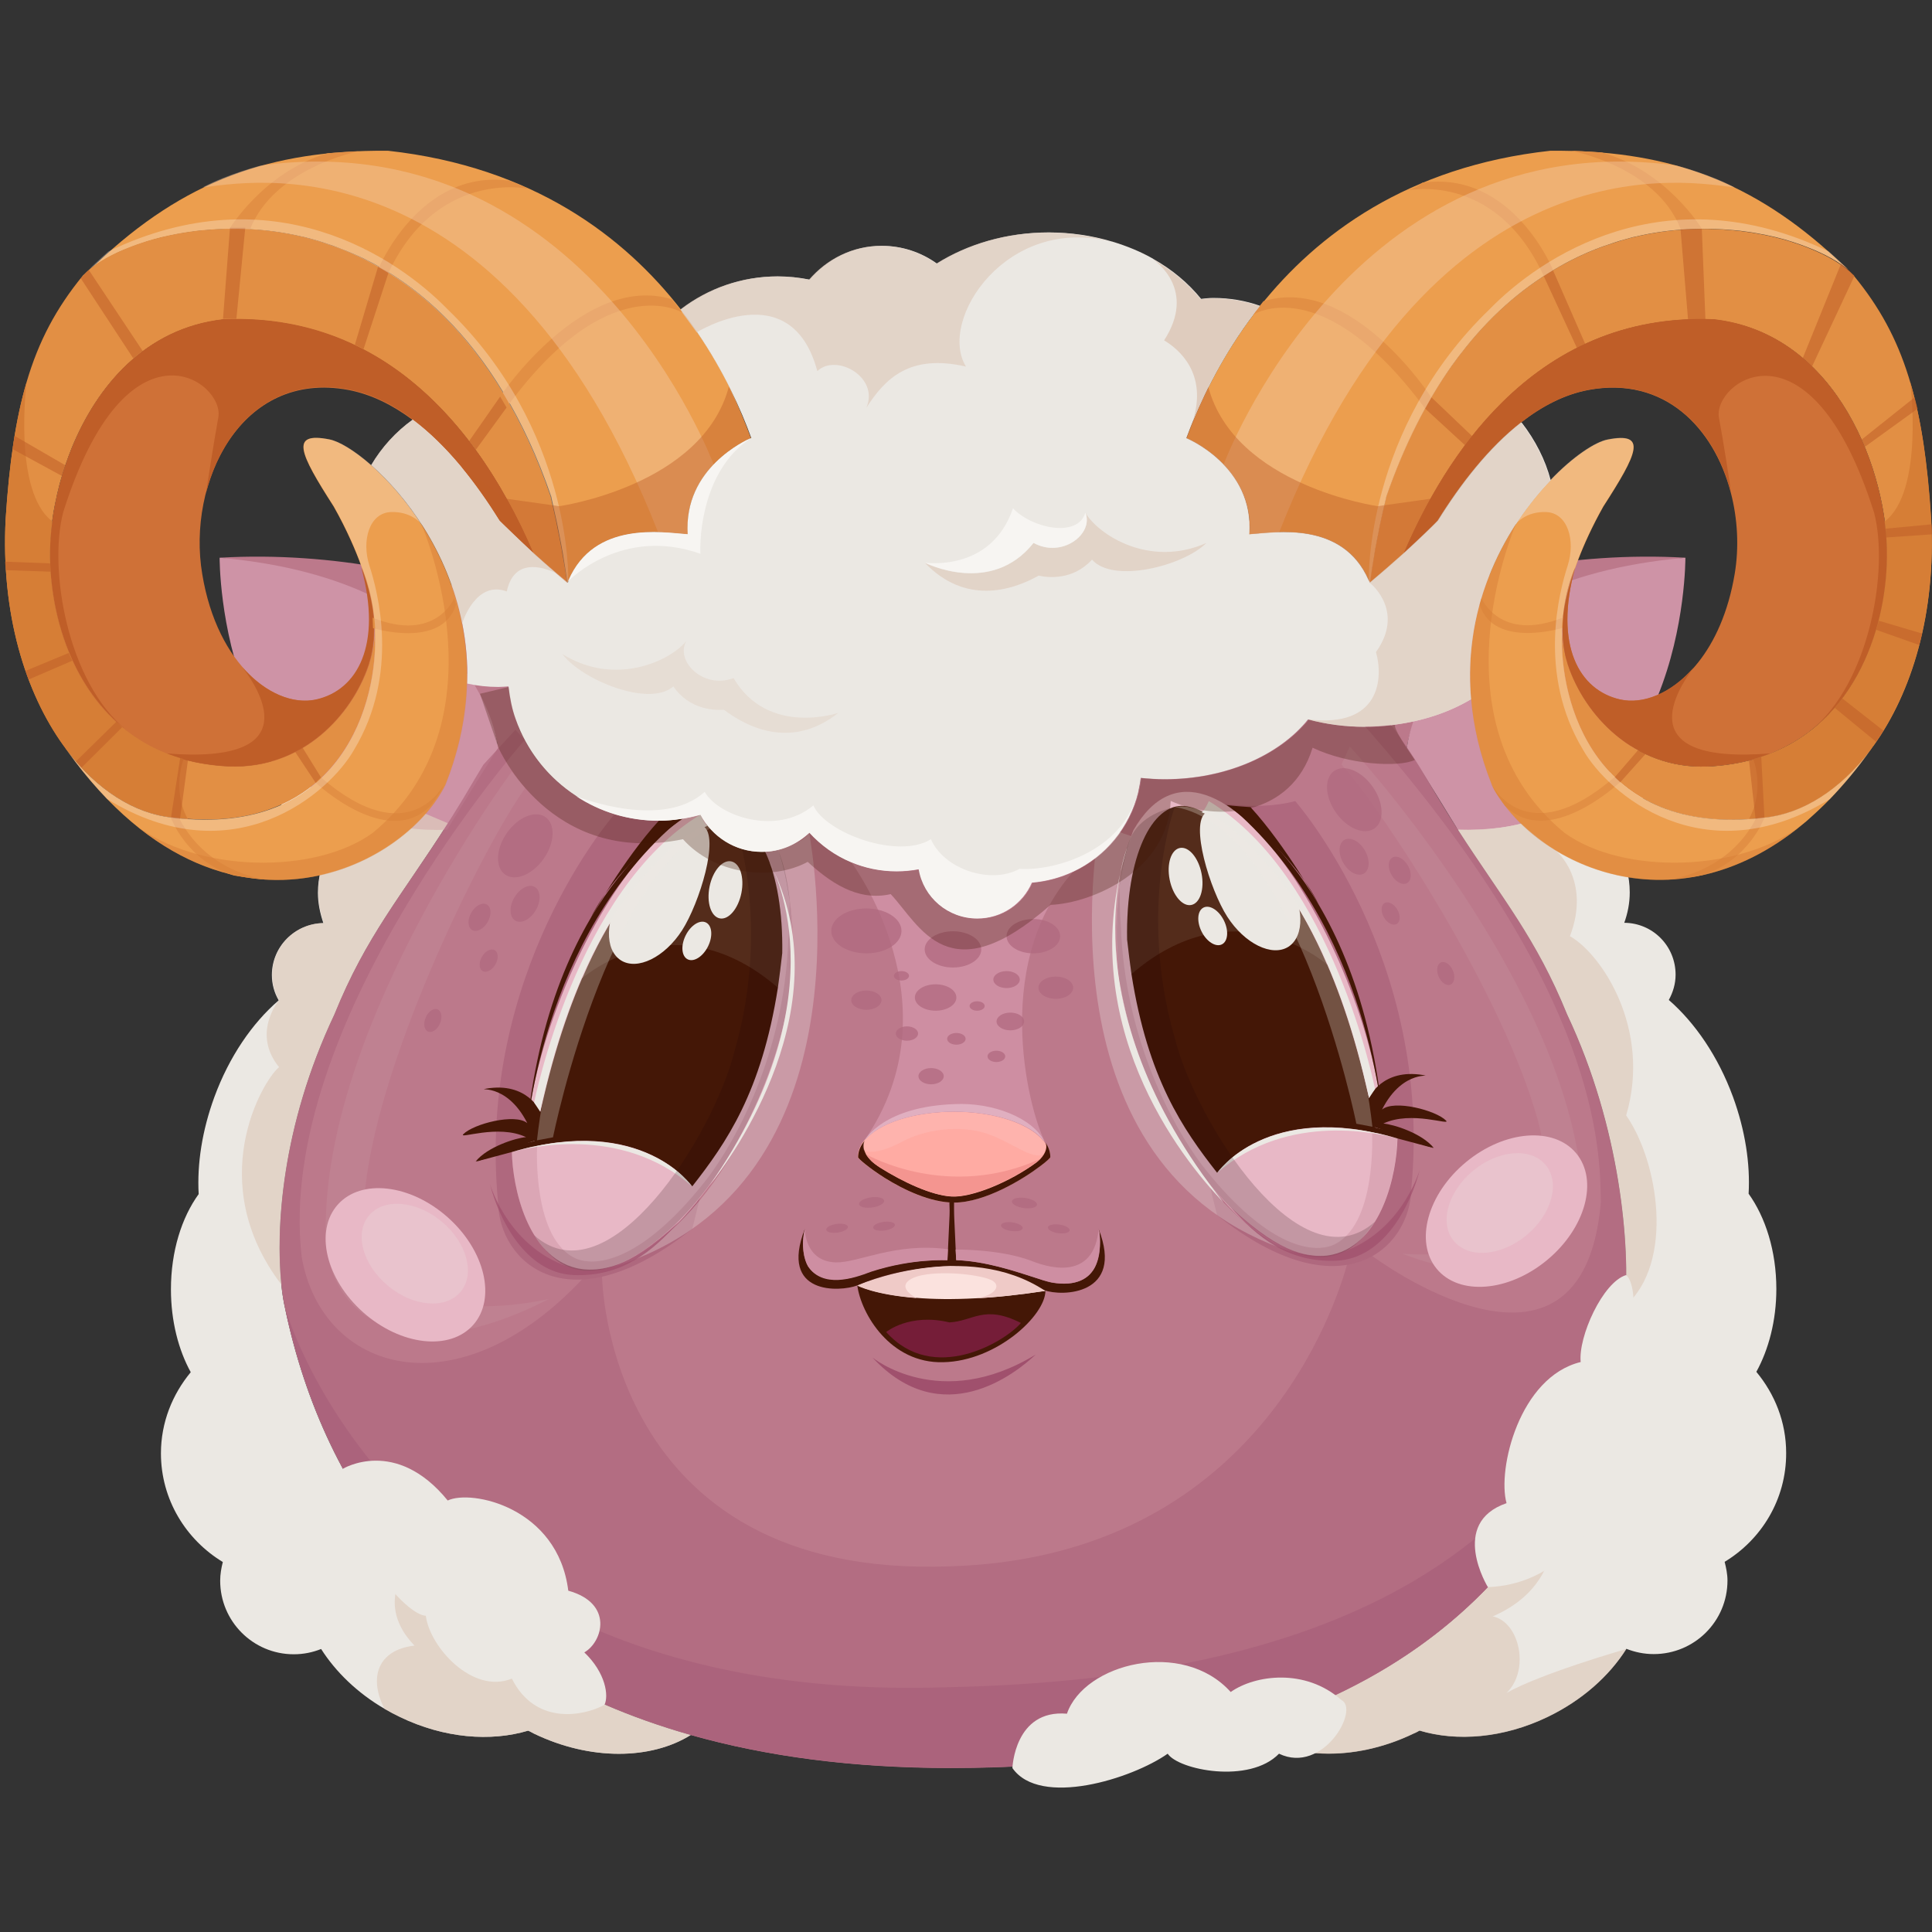 <?xml version="1.0" encoding="utf-8"?>
<!-- Generator: Adobe Illustrator 25.2.1, SVG Export Plug-In . SVG Version: 6.00 Build 0)  -->
<svg version="1.1" id="Слой_1" xmlns="http://www.w3.org/2000/svg" xmlns:xlink="http://www.w3.org/1999/xlink" x="0px" y="0px"
	 viewBox="0 0 1024 1024" style="enable-background:new 0 0 1024 1024;" xml:space="preserve">
<rect x="0" y="0" width="1024" height="1024" fill="#333333" stroke="none"/>
<style type="text/css">
	.st0{fill:#EBE8E3;}
	.st1{fill:#BC798B;}
	.st2{fill:#AF687E;}
	.st3{fill:#CE93A6;}
	.st4{fill:#E8B8C6;}
	.st5{fill:#EC9E4E;}
	.st6{fill:#E28F44;}
	.st7{fill:#CF7137;}
	.st8{fill:#FFABA3;}
	.st9{fill:#441706;}
	.st10{fill:#FBE2DE;}
	.st11{opacity:0.1;fill:#EBE8E3;}
	.st12{opacity:0.3;fill:#EBE8E3;}
	.st13{opacity:0.28;fill:#EBE8E3;}
	.st14{opacity:0.27;fill:#BC798B;}
	.st15{opacity:0.18;fill:#1F000B;}
	.st16{fill:#BF5E28;}
	.st17{opacity:0.73;fill:#AF687E;}
	.st18{opacity:7.000000e-02;fill:#EBE8E3;}
	.st19{fill:#751D38;}
	.st20{fill:#EFCAC7;}
	.st21{opacity:0.24;fill:#EBE8E3;}
	.st22{opacity:0.73;fill:#A0506D;}
	.st23{fill:#A0506D;}
	.st24{fill:#CE8EA2;}
	.st25{opacity:0.29;fill:#441706;}
	.st26{fill:#D67E36;}
	.st27{opacity:0.26;fill:#FCCAC8;}
	.st28{fill:#F49590;}
	.st29{fill:#E0AFC0;}
	.st30{opacity:0.72;fill:#DFCCBE;}
	.st31{opacity:0.73;fill:#A8607A;}
	.st32{opacity:0.43;fill:#F4CBA6;}
	.st33{opacity:0.54;fill:#BF5E28;}
	.st34{opacity:0.28;fill:#FFFFFF;}
	.st35{opacity:0.44;fill:#BF5E28;}
	.st36{fill:#DFCCBE;}
	.st37{opacity:0.42;fill:#DFCCBE;}
	.st38{fill:#F7F5F2;}
	.st39{opacity:0.48;fill:#D67E36;}
</style>
<g>
	<g>
		<path class="st0" d="M366.1,919.6c-21,13.1-53.2,13.7-83.2-0.8c-1-0.5-1.9-1.1-3-1.5c-19.8,5.9-44.3,4.1-67.8-7.2
			c-2.9-1.4-5.6-2.8-8.3-4.4c-14.4-8.4-25.9-19.6-33.6-31.7c-4.5,1.8-9.3,2.8-14.5,2.8c-21.6,0-39-17.5-39-39c0-3.4,0.6-6.8,1.4-9.9
			c-19.5-11.8-32.8-33.1-32.8-57.6c0-16.4,6.1-31.3,15.8-43c-6.5-11.8-10.5-27.1-10.5-43.9c0-20.2,5.7-38.1,14.7-50.5
			c-0.9-15.9,1.8-33.6,8.3-51.4c7.9-21.5,20.1-39.2,34-51.2c0,0,0.1-0.1,0.1-0.1c-2.3-4-3.6-8.5-3.6-13.4
			c0-15.1,12.2-27.3,27.3-27.5c-1.7-5.1-2.9-10.4-2.9-16.1c0-8.1,2.1-15.6,5.4-22.4c-1.4-0.6-2.8-1.3-4.1-2.1
			c-15.3-8.7-25.7-25.1-25.7-44c0-28,22.7-50.7,50.7-50.7c28,0,50.7,22.7,50.7,50.7c0,8.1-2.1,15.6-5.4,22.5
			c0.8,0.4,1.5,0.7,2.3,1.1c-1.7,2.8-3.4,5.5-5.1,8.1c-24.6,38.6-43.1,59.3-60.1,101.3c-28.2,59.6-31.1,113.9-28.1,143.1v0
			c0.5,5,1.2,9.2,2,12.7c10.5,50.3,31.7,96.5,65.2,134.9C251.7,869.3,301,901.2,366.1,919.6z"/>
		<path class="st0" d="M914.1,827.8c0.8,3.2,1.5,6.5,1.5,9.9c0,21.6-17.5,39-39.1,39c-5.1,0-9.9-1-14.5-2.8
			c-9.1,14.4-23.5,27.3-41.8,36.1c-23.5,11.3-48.1,13.1-67.8,7.2c-1,0.5-1.9,1.1-3,1.5c-32.3,15.6-67.2,13.7-87.9-2.6
			c75.2-23,127.7-64.2,161.3-119.5c16.8-27.5,28.9-58.6,36.8-92.6c0.7-3.1,1.3-7.1,1.7-11.9v0c2.7-30.9-2.1-94-30.7-154.5
			c-16.5-40.6-34.3-61.3-57.7-97.6c0,0,0-0.1,0-0.1c-0.3-0.4-0.5-0.7-0.8-1.1c1.1-0.7,2.3-1.2,3.5-1.8c-3.4-6.8-5.4-14.4-5.4-22.5
			c0-28,22.7-50.7,50.7-50.7c28,0,50.7,22.7,50.7,50.7c0,13.5-5.3,25.7-13.9,34.8c3.8,7.1,6.1,15.1,6.1,23.7
			c0,5.7-1.1,11.1-2.9,16.1c15.1,0.1,27.2,12.3,27.2,27.5c0,4.9-1.4,9.4-3.6,13.4c13.8,12,26.1,29.8,34,51.3
			c6.5,17.8,9.2,35.5,8.3,51.4c8.9,12.4,14.7,30.3,14.7,50.5c0,16.8-4.1,32.1-10.6,43.9c9.7,11.7,15.8,26.5,15.8,43
			C946.8,794.7,933.6,816,914.1,827.8z"/>
		<path class="st1" d="M333.5,331.6c-5.4,1.2-10.7,2.8-16,4.2C322.7,334.3,328,332.9,333.5,331.6z"/>
		<path class="st1" d="M859.6,704.1c-23.7,102.3-85.5,177.7-198.1,212.2c-44.4,13.6-96.6,20.8-157.6,20.8
			c-52.1,0-97.9-6.2-137.8-17.5c-126.2-35.7-193.2-122.5-215-226.1c-5.3-23.3-6.9-85.9,26.1-155.8c18.2-44.8,38-65.3,65.3-109.4
			c2.9-4.6,5.8-9.6,8.9-14.9c1.6-2.7,3.2-5.3,4.8-8c5.2-8.3,10.8-16.4,17-24.2c1.4,3.8,3,7.6,4.9,11.1l0,0
			c13.6,25.3,40.5,42.5,71.1,42.5c7.6,0,15-1.2,22.1-3.2c6.1,11.6,18.2,19.7,32.4,19.7c9.9,0,18.6-3.9,25.3-10.2
			c11.5,12.6,27.9,20.6,46.2,20.6c4,0,7.9-0.4,11.8-1.1c2.5,14.9,15.4,26.1,31,26.1c12.9,0,24-7.7,28.9-19
			c30.1-2.5,54.2-25.7,57.7-55.5c4.2,0.4,8.4,0.7,12.6,0.7c32.5,0,60.8-12.8,76.2-31.7c9.3,2.5,19.5,3.9,30,3.9
			c4.7,0,9.3-0.3,13.7-0.8c7.1,9.4,13.5,19.1,19.3,29c5.5,9.4,10.7,17.8,15.6,25.5c23.8,37,41.8,57.7,58.5,98.8
			C863.6,607.6,864.9,680.8,859.6,704.1z"/>
		<path class="st2" d="M325.5,431.8c0,0-73.3,83.3-61.5,205.6c0.5,31.3,36.8,66.4,102.9,13.9c43.6-170,4.4-219.5,4.4-219.5
			S347,437.5,325.5,431.8z"/>
		<path class="st1" d="M737.1,384.4c-4.4,0.6-9,0.8-13.7,0.8c-10.6,0-20.7-1.4-30-3.9C678,400.2,649.7,413,617.2,413
			c-4.3,0-8.5-0.3-12.6-0.7c-3.6,29.9-27.6,53-57.8,55.5c-4.9,11.2-16,19-28.9,19c-15.5,0-28.5-11.2-31-26.1
			c-3.9,0.7-7.8,1.1-11.8,1.1c-18.3,0-34.7-7.9-46.2-20.5c-6.7,6.2-15.4,10.1-25.3,10.1c-14.2,0-26.2-8.1-32.3-19.7
			c-7.1,1.9-14.4,3.2-22.1,3.2c-35,0-65-22.4-76.1-53.7c31.8-40.8,77.5-74.7,144.8-90.4c0.6-0.1,1-0.3,1.5-0.4
			c27.1-5.8,55.4-9,84.4-9c32.6,0,64.4,3.9,94.5,11.4c0,0,0.4,0.1,0.6,0.1l21.2,6.8c0.8,0.3,1.5,0.6,2.4,0.8l12.8,4.9
			c1.1,0.6,2.2,1,3.2,1.4C681.6,325.4,713.4,353,737.1,384.4z"/>
		<path class="st1" d="M264,396.3c0,0-7.5-79.5-147.5-100.7c60.3-3.5,119.6,9.7,147.5,24.8s86.7-3.8,102.9-10.5
			C288.4,365.8,264,396.3,264,396.3z"/>
		<path class="st1" d="M745.7,396.3c0,0,7.5-79.5,147.5-100.7c-60.3-3.5-119.6,9.7-147.5,24.8s-86.7-3.8-102.9-10.5
			C721.3,365.8,745.7,396.3,745.7,396.3z"/>
		<path class="st3" d="M116.4,295.6c0,0-0.8,148.3,120.6,144.2c17-27.9,27-43.4,27-43.4S256.4,308,116.4,295.6z"/>
		<path class="st3" d="M893.3,295.6c0,0,0.8,148.3-120.6,144.2c-17-27.9-27-43.4-27-43.4S753.3,308,893.3,295.6z"/>
		<path class="st4" d="M420,508.8c0,0.1,0,0.3,0,0.3c-1.1,27.2-8.4,61.5-30.3,98.6c-6.7,11.2-13.5,20.9-20.2,29
			c-5,5.9-10,11.1-14.9,15.3c-6.9,6.2-13.9,10.8-20.4,13.9c-23.5,10.7-43.1,2.2-51.6-22.5c-3.4-9.7-4.6-21.5-4.1-34.6v-0.2
			c3.7-89.4,90-235.7,132.7-161.3c0,0,3.2,7.5,5.7,20.4c0.6,3,1.1,6.3,1.7,9.9c0,0,0,0,0,0C419.7,486.5,420.5,497,420,508.8z"/>
		<path class="st5" d="M979.7,143c-5-4.2-12.6-8.5-22-12.1c-1.1-0.4-2.1-0.8-3.2-1.2c-1.4-0.5-2.9-1-4.4-1.5
			c-5.8-1.9-12.2-3.4-19.1-4.6c-1-0.2-1.9-0.3-2.9-0.5c-1.9-0.3-3.9-0.5-5.9-0.8c-1-0.1-2-0.2-3.1-0.3c-16-1.5-33.9-0.9-52.2,3.4
			c-1,0.2-1.9,0.4-2.9,0.7c-1.9,0.5-3.8,1.1-5.7,1.6h0c-1.9,0.6-3.8,1.2-5.7,1.9c-1,0.3-2,0.7-3,1c-5.8,2.1-11.6,4.6-17.4,7.6
			c-1.9,1-3.8,2-5.7,3.1c-17.3,9.8-34.2,23.6-49.5,42.7c-1.3,1.7-2.7,3.4-4,5.1c-1.2,1.6-2.4,3.3-3.6,4.9
			c-13.1,18.6-24.9,41.4-34.6,69.3c0,0.1-0.1,0.4-0.1,0.6c-1.1,4.3-2,8.5-2.9,12.6c-0.4,2-0.9,4-1.2,6c-0.4,1.9-0.8,3.8-1.1,5.6
			c-0.4,1.9-0.7,3.7-1,5.5c0,0,0,0.1,0,0.1c-0.9,5.3-1.7,10.4-2.3,15.1l-0.1-0.2l-0.6-1.1c-13.7-31.5-49.4-25.3-63.2-24.3
			c2.5-36.2-33.3-50.9-33.3-50.9h-0.1c6.8-18.6,18.7-44.7,39-70.1c30-37.7,78-74,153.8-82.3h0.5c58.5-0.4,102.8,14.1,147,53.5h0
			c2.3,2,4.5,4.1,6.8,6.2C977.2,140.6,978.4,141.7,979.7,143z"/>
		<path class="st6" d="M993,395.3c-0.7,0.8-1.2,1.8-1.9,2.6c-15.6,20.7-35.5,33.5-55.8,35.5c-21.9,2.7-39.6,0.4-53.7-5.1
			c-44.4-17.1-54.9-65.4-53.6-92.9c0.1,3.9,0.7,8,1.8,12.4c0.1,0.1,0.1,0.3,0.1,0.4c0.3,1.2,0.7,2.3,1,3.5c0.1,0.4,0.1,0.5,0.3,1
			c8.7,26,34.6,55,73.8,53.6c71.8-3.4,94.8-66.4,95.3-110.8c0.4-44.4-25.7-118.6-91.8-126.1c-48.5-2.1-85,17-112.1,43.8
			c-24.2,23.8-41,53.7-52.3,80.1c-5.6,5-12,10.6-18.1,15.7l-0.1-0.1c0,0,0-0.1,0-0.2c0.7-4.6,1.5-9.6,2.4-14.9c0,0,0-0.1,0-0.1
			c0.3-1.8,0.6-3.6,1-5.5c0.4-1.8,0.7-3.7,1.1-5.6c0.4-1.9,0.8-3.9,1.2-6c0.9-4,1.8-8.2,2.9-12.6c0-0.1,0.1-0.4,0.1-0.6
			c9.6-27.9,21.4-50.8,34.6-69.3c1.2-1.6,2.4-3.3,3.6-4.9c1.3-1.8,2.7-3.4,4-5.1c15.3-19.1,32.2-32.9,49.5-42.7
			c1.9-1.1,3.8-2.1,5.7-3.1c5.8-3,11.6-5.5,17.4-7.6c1-0.4,2-0.7,3-1c1.9-0.7,3.8-1.2,5.7-1.9h0c1.9-0.5,3.8-1.1,5.7-1.6
			c1-0.3,1.9-0.5,2.9-0.7c18.3-4.3,36.1-5,52.2-3.4c1,0.1,2,0.2,3.1,0.3c2,0.3,4,0.5,5.9,0.8c1,0.2,1.9,0.3,2.9,0.5
			c6.9,1.2,13.3,2.7,19.1,4.6c1.5,0.5,3,1,4.4,1.5c1.1,0.4,2.1,0.8,3.2,1.2c11.3,4.4,19.8,9.6,24.7,14.7c0.3,0.1,0.4,0.3,0.5,0.6
			c26.7,32.5,36.8,67.1,40.8,128.8C1026.3,325.1,1013.3,367.1,993,395.3z"/>
		<path class="st5" d="M991.1,397.9c-6.9,9.7-14.1,18.2-21.2,25.6c-3.5,3.6-7.1,7-10.6,10.1c-1.1,1.1-2.4,2.1-3.6,3.1
			c-70.6,58.4-144.8,19-164.8-20.5c-0.1-0.2-0.2-0.4-0.3-0.7c-6.2-15.7-9.6-30.8-10.8-45c-3.3-37.2,8.3-68.9,23.4-92.4
			c0,0,0,0,0.1-0.1c0.1-0.1,0.1-0.3,0.3-0.4c0,0,0-0.1,0-0.1c5.7-8.8,12-16.5,18.1-22.9c12.2-12.8,24-20.4,30.4-21.6
			c21.3-4.2,15.8,7.4-2.3,35.5c-23.4,41.8-21.8,66.9-21.8,66.9c-1.7,36.1,17.2,108.8,107.2,98C955.4,431.3,975.3,418.6,991.1,397.9z
			"/>
		<path class="st7" d="M1000.2,295.4c-0.3,30.2-11.1,69.1-40.5,91.8c-0.4,0.4-0.9,0.8-1.4,1.1c-1.2,0.9-2.5,1.8-3.8,2.7
			c-4.9,3.2-10.2,6-16,8.4h0c-9.8,3.9-20.9,6.3-33.6,6.9c-39.3,1.4-65.1-27.6-73.8-53.6c-0.2-0.4-0.2-0.6-0.3-1
			c-0.3-1.1-0.7-2.3-1-3.5c0-0.1,0-0.3-0.1-0.4c-5.4-24.2,5.1-46.8,5.1-46.8c-11.2,41,2.1,64.9,23.9,69.8c12,2.7,26.8-3,39-16.9
			c0.2-0.2,0.4-0.4,0.6-0.7c0.4-0.4,0.7-0.8,1-1.2c0.4-0.5,0.6-0.7,0.6-0.7c8.9-11.1,16.1-26.8,19.5-47c2.4-14.2,1.6-29.4-2.1-43.4
			c0,0,0,0,0,0c-8.9-34-35.1-61.7-75.4-54.2c-12.8,2.4-24.8,8.7-35.8,17.3c-17.2,13.4-32,32.5-44.2,52.1c0,0-0.2,0.1-0.3,0.3
			c-1.2,1.3-8.4,8.4-17.6,16.8c11.3-26.3,28-56.2,52.3-80.1c27.1-26.7,63.6-45.8,112.1-43.8C974.5,176.9,1000.6,251,1000.2,295.4z"
			/>
		<path class="st5" d="M398,232.3h-0.1c0,0-35.9,14.7-33.3,50.9c-13.7-1-49.4-7.2-63.2,24.3l-0.6,1l-0.1,0.3
			c-0.6-4.7-1.4-9.7-2.3-15.1c0,0,0-0.1,0-0.1c-0.3-1.8-0.7-3.6-1-5.5c-0.4-1.8-0.7-3.7-1.1-5.6c-0.4-1.9-0.8-3.9-1.2-6
			c-0.6-2.8-1.3-5.6-1.9-8.6c-0.3-1.3-0.6-2.7-0.9-4c0-0.1-0.1-0.4-0.1-0.6c-7.3-21.3-15.9-39.6-25.4-55.3
			c-19.3-32.1-42.3-53.3-66.1-66.8c-1.9-1.1-3.8-2.1-5.8-3.1c-1.5-0.8-2.9-1.5-4.3-2.1c-4.4-2-8.8-3.8-13.1-5.4
			c-1-0.4-1.9-0.7-2.9-1c-1.9-0.7-3.9-1.3-5.8-1.9c-1.9-0.6-3.8-1.1-5.8-1.6c-0.9-0.3-1.9-0.5-2.9-0.7c-9.4-2.2-18.6-3.4-27.5-3.9
			c-5.7-0.3-11.4-0.3-16.9,0c-2.6,0.1-5.2,0.4-7.8,0.6c-1,0.1-2,0.2-3.1,0.3c-3,0.4-5.9,0.8-8.8,1.3c-0.9,0.1-1.9,0.3-2.8,0.5
			c-1.7,0.3-3.4,0.7-5.1,1.1c-0.2,0-0.4,0.1-0.6,0.1c-1.7,0.4-3.4,0.8-5.1,1.3c-5.6,1.5-10.7,3.3-15.4,5.2c-2.3,0.9-4.6,1.9-6.6,3
			c-1.4,0.7-2.7,1.4-4,2.1c-0.6,0.4-1.2,0.7-1.8,1.1c-0.5,0.3-1,0.6-1.5,0.9c-2.2,1.3-4.1,2.7-5.7,4.1c1.2-1.3,2.5-2.4,3.8-3.5
			c46.5-44,92.3-60.1,153.8-59.7h0.6c77.2,8.5,125.6,45.9,155.4,84.3c10.9,14,19.3,28,25.7,40.9C391.3,215.1,395.1,224.4,398,232.3z
			"/>
		<path class="st6" d="M300.8,308.7l-0.2,0.1c-6.1-5.1-12.5-10.7-18-15.6c-0.1-0.2-0.2-0.4-0.3-0.6c-3.9-9.1-8.5-18.7-13.8-28.2l0,0
			c-9.6-17.3-21.6-34.6-36.5-49.6c-27.3-27.6-64.3-47.5-113.8-45.4c-41.2,4.7-66.8,35.2-80.3,68.3c-2.3,5.8-4.3,11.6-5.9,17.4
			c-0.4,1.5-0.8,2.9-1.1,4.3c-0.4,1.4-0.7,2.9-1,4.3c0,0.2-0.1,0.4-0.1,0.5c-0.3,1.2-0.5,2.5-0.8,3.8c-0.9,4.5-1.5,8.9-1.9,13.1
			c-0.2,1.5-0.3,3.1-0.4,4.6c-0.1,1.4-0.2,2.7-0.2,4.1c-0.1,1.8-0.1,3.5-0.1,5.3v0.3c0,1.8,0.1,3.6,0.2,5.4
			c1.9,38.2,20.3,87.3,70.5,101.5c7.5,2.1,15.6,3.4,24.5,3.8c39.3,1.4,65.1-27.6,73.9-53.6c0.1-0.4,0.1-0.6,0.3-1
			c0.3-1.1,0.7-2.3,1-3.5c0-0.1,0-0.3,0.1-0.4c1.1-4.3,1.7-8.5,1.8-12.4c1.3,27.5-9.2,75.8-53.6,92.9c-12.3,4.9-27.4,7.2-45.5,5.9
			c-2.7-0.2-5.4-0.4-8.2-0.8c-20.3-2.1-40.1-14.9-55.8-35.5c-0.7-0.8-1.2-1.8-1.9-2.6C13.4,367.1,0.4,325.1,3,275
			c1.9-29.5,5.3-52.7,11.1-72.5c6.4-21.8,15.8-39.3,29.7-56.3c0.2-0.3,0.3-0.4,0.6-0.6c2.1-2.2,4.9-4.5,8.4-6.7
			c0.5-0.3,1-0.6,1.5-0.9c0.6-0.4,1.2-0.7,1.8-1.1c1.3-0.7,2.6-1.4,4-2.1c2.1-1,4.2-2,6.6-3c4.7-1.9,9.8-3.7,15.4-5.2
			c1.6-0.4,3.4-0.9,5.1-1.3c0.2,0,0.4-0.1,0.6-0.1c1.7-0.4,3.4-0.8,5.1-1.1c0.9-0.2,1.9-0.4,2.8-0.5c2.9-0.5,5.8-0.9,8.8-1.3
			c1-0.1,2-0.2,3.1-0.3c2.6-0.2,5.2-0.4,7.8-0.6c5.5-0.3,11.1-0.3,16.9,0c8.9,0.5,18.1,1.7,27.5,3.9c1,0.2,1.9,0.4,2.9,0.7
			c1.9,0.5,3.9,1,5.8,1.6c1.9,0.6,3.9,1.2,5.8,1.9c1,0.3,1.9,0.7,2.9,1c4.3,1.5,8.7,3.4,13.1,5.4c1.4,0.7,2.9,1.4,4.3,2.1
			c1.9,1,3.8,2,5.8,3.1c23.8,13.5,46.8,34.7,66.1,66.8c9.5,15.7,18.1,34,25.4,55.3c0,0.1,0.1,0.4,0.1,0.6c0.3,1.3,0.6,2.7,0.9,4
			c0.7,3,1.3,5.8,1.9,8.6c0.4,2,0.8,4,1.2,6c0.4,1.9,0.8,3.8,1.1,5.6c0.4,1.9,0.7,3.7,1,5.5c0,0,0,0.1,0,0.1
			c1,5.3,1.8,10.2,2.4,14.8C300.8,308.6,300.8,308.7,300.8,308.7z"/>
		<path class="st5" d="M247.4,362.4c-0.5,16.6-3.9,34.4-11.3,53.2c-0.1,0.2-0.2,0.4-0.3,0.7c-2.6,5.1-6.1,10.2-10.3,15.1
			c-12.8,14.6-32.5,27.3-55.9,32.5c-39.7,8.8-89.7-4.1-134-66c15.8,20.7,35.6,33.4,55.9,35.5c90.1,10.8,108.9-61.8,107.2-98
			c0,0,0.2-2.4-0.3-7c-0.8-8-3.6-22.5-12.6-42.3c-2.5-5.5-5.4-11.4-9-17.7c-18-28.1-23.5-39.7-2.2-35.5c4.9,1,12.9,5.6,21.9,13.5
			C219.7,266.8,249.1,308.2,247.4,362.4z"/>
		<path class="st7" d="M282.6,293.2c-9.2-8.5-16.4-15.6-17.6-16.8c-0.1-0.2-0.3-0.3-0.3-0.3c-12.6-20.3-28.2-40.2-46.1-53.6
			c-10.5-7.8-21.8-13.5-33.9-15.8c-57.1-10.7-85.7,49-77.5,97.6c8,48.7,38.9,71.4,60.7,66.5c21.8-5,35.1-28.9,23.9-69.8
			c0,0,10.6,22.6,5.1,46.8c-0.1,0.1-0.1,0.3-0.1,0.4c-0.3,1.2-0.7,2.4-1,3.5c-0.1,0.4-0.1,0.5-0.3,1c-8.8,26-34.6,55-73.9,53.6
			c-71.8-3.3-94.8-66.4-95.2-110.8C26,251,52.1,176.9,118.2,169.4c49.5-2.1,86.5,17.8,113.8,45.4
			C255.3,238.3,271.6,267.5,282.6,293.2z"/>
		<path class="st8" d="M556.7,613.3c0,1.5-29.1,24.1-51.1,24.1c-23.1,0-51-22.6-51-24.1c0-3.1,1.2-6,3.4-8.8c0,0,0,0,0,0
			c0,0,0,0,0,0s0,0,0,0c7.4-8.9,25.9-15.3,47.4-15.3c21.6,0,40.1,6.3,47.5,15.3c0,0,0,0,0.1,0c0.2,0.2,0.4,0.4,0.5,0.7
			C555.7,607.7,556.7,610.4,556.7,613.3z"/>
		<path class="st9" d="M554.1,684.2c-0.1,13.1-26,37.2-54.1,37.8c-28.1,0.8-43.6-25.7-45.6-40.6C454.4,681.4,512,656.3,554.1,684.2z
			"/>
		<path class="st10" d="M554.1,684.2c-13.8,2.1-26,3.4-36.6,3.9c-12.6,0.7-23.1,0.5-31.6-0.2c-22.3-1.7-31.4-6.6-31.4-6.6
			S512,656.3,554.1,684.2z"/>
		<path class="st9" d="M414.6,505.2c-0.7,6.4-1.5,12.5-2.3,18.3c-8.7,55.4-27.3,82.2-45.4,105.3c-30.5-38.2-84.2-20.9-84.2-20.9
			c6.7-36.8,15.8-66.2,25.9-89.6c0,0,0,0,0.1,0c27.6-64.1,62.9-82.6,75.4-83.9C401.3,432.7,415.3,460.9,414.6,505.2z"/>
		<path class="st4" d="M369.5,636.6c-22.5,28.3-46.1,39.6-64,35.5c-26-6.1-33.8-42.7-34.2-61.6c1.9-0.7,4.6-1.3,7.2-1.9
			c2.2-0.5,4.3-1,6.2-1.4c2.8-0.6,4.8-1,4.8-1s60,17.4,77.2,28.3h0C367.8,635.3,368.8,636,369.5,636.6z"/>
		<path class="st11" d="M414.6,505.2c-0.7,6.4-1.5,12.5-2.3,18.3c-53.5-46.3-100.8-7.6-103.6-5.1c27.6-64.1,62.9-82.6,75.4-83.9
			C401.3,432.7,415.3,460.9,414.6,505.2z"/>
		<path class="st0" d="M329.9,472.9c9.2-14.3,34.1-40.6,42.9-35s-2.1,40.9-11.3,55.2c-9.2,14.3-23.7,21.4-32.4,15.9
			C320.3,503.4,320.7,487.2,329.9,472.9z"/>
		
			<ellipse transform="matrix(0.446 -0.895 0.895 0.446 -241.436 606.943)" class="st0" cx="369.3" cy="498.4" rx="10.9" ry="6.6"/>
		
			<ellipse transform="matrix(0.197 -0.981 0.981 0.197 -153.895 755.527)" class="st0" cx="384.1" cy="471.7" rx="15.4" ry="8.6"/>
		<path class="st9" d="M278.3,608.7c0,0,4.9-103.3,75.7-168.8c5.8-5.3,7.8-5.9,7.8-5.9S288.4,472.5,278.3,608.7z"/>
		<path class="st9" d="M366.9,628.9c0,0-26.2-38.7-95.6-18.3c-19.1,5.1-19.1,5.1-19.1,5.1s33.3-17.5,70.5-14.1
			C350.4,604.4,364.2,624,366.9,628.9z"/>
		<path class="st9" d="M286.4,589.1c0,0-6.9-15.8-28.7-12.1c-6,1.5,10.4-4.1,21.8,18.3c-6.4-5.4-28.6,0.4-33.9,5.8
			c-3,3,18.3-5.5,33.2,1.6c-5.3,0.4-20.4,5.1-26.7,12.9c17.8-4.8,26.1-10.3,35-11.8C296,602.4,286.4,589.1,286.4,589.1z"/>
		<path class="st9" d="M312.9,486.9c0,0,17.4-31.3,36.3-51.9c9.2-0.6,12.6-1.1,12.6-1.1S327.2,457.4,312.9,486.9z"/>
		<path class="st0" d="M283.1,584.4c0,0,22.2-112.8,88.1-152.6c2.6,5.9,3.9,5.9,3.9,5.9s-61,20.7-88.8,151.5L283.1,584.4z"/>
		<path class="st12" d="M320.1,673c0,0,56.1-10.9,90.7-112c6.8-17.2,16.9-63.3,1.5-110.5c5.2-1.7,13.6-4.3,16.6-9.1
			C431.1,454.9,462.2,633.2,320.1,673z"/>
		<path class="st13" d="M293.1,602.8c0,0,31.6-157,96.2-167.9c-5.3-0.4-21.4-3.7-53.2,35.6c-19,22.1-44.3,69.3-51.5,133.9
			C287.1,603.9,293.1,602.8,293.1,602.8z"/>
		<path class="st14" d="M420,508.8c0,0.1,0,0.3,0,0.3c-1.1,27.2-8.4,61.5-30.3,98.6c-6.7,11.2-13.5,20.9-20.2,29
			c-22.5,28.3-46.1,39.6-64,35.5c-26-6.1-33.8-42.7-34.2-61.6l7.2-1.8l6.2-1.5c0,0-2.9,50.5,21.4,60.1c8.5,3.1,29.4,2.9,60.6-32.8h0
			c2.7-3.2,5.6-6.6,8.5-10.4c14.4-19.2,40.5-65.4,42.6-126c0.7-8.3,0.7-19.7,0.7-20.6C419.7,486.5,420.5,497,420,508.8z"/>
		<path class="st0" d="M366.9,628.9c0,0-26.1-38.4-95.5-18.3C278.5,608.6,328.9,595.5,366.9,628.9z"/>
		<path class="st15" d="M389.3,435c0,0,19.7,54,0,122.2c-11,44.2-66.5,132.7-106.2,97.5c5.7,7.5,23.9,40.1,71.5-2.7
			c31-27.7,57.6-81,63.9-125.4c3.6-27.5,0.4-62.2-6.2-76.1C406.2,437.7,389.3,435,389.3,435z"/>
		<g>
			<path class="st2" d="M686.5,424.6c0,0,73.3,83.3,61.5,205.6c-0.5,31.3-36.8,66.4-102.9,13.9c-43.6-170-4.4-219.5-4.4-219.5
				S665,430.3,686.5,424.6z"/>
			<path class="st4" d="M591.9,501.6c0,0.1,0,0.3,0,0.3c1.1,27.2,8.4,61.5,30.3,98.6c6.7,11.2,13.5,20.9,20.2,29
				c5,5.9,10,11.1,14.9,15.3c6.9,6.2,13.9,10.8,20.4,13.9c23.5,10.7,43.1,2.2,51.6-22.5c3.4-9.7,4.6-21.5,4.1-34.6v-0.2
				c-3.7-89.4-90-235.7-132.7-161.3c0,0-3.2,7.5-5.7,20.4c-0.6,3-1.1,6.3-1.7,9.9c0,0,0,0,0,0C592.3,479.3,591.5,489.8,591.9,501.6z
				"/>
			<path class="st9" d="M597.4,498c0.7,6.4,1.5,12.5,2.3,18.3c8.7,55.4,27.3,82.2,45.4,105.3c30.5-38.2,84.2-20.9,84.2-20.9
				c-6.7-36.8-15.8-66.2-25.9-89.6c0,0,0,0-0.1,0c-27.6-64.1-62.9-82.6-75.4-83.9C610.7,425.5,596.6,453.7,597.4,498z"/>
			<path class="st4" d="M642.5,629.4c22.5,28.3,46.1,39.6,64,35.5c26-6.1,33.8-42.7,34.2-61.6c-1.9-0.7-4.6-1.3-7.2-1.9
				c-2.2-0.5-4.3-1-6.2-1.4c-2.8-0.6-4.8-1-4.8-1s-60,17.4-77.2,28.3h0C644.2,628.1,643.2,628.8,642.5,629.4z"/>
			<path class="st11" d="M597.4,498c0.7,6.4,1.5,12.5,2.3,18.3c53.5-46.3,100.8-7.6,103.6-5.1c-27.6-64.1-62.9-82.6-75.4-83.9
				C610.7,425.5,596.6,453.7,597.4,498z"/>
			<path class="st0" d="M682.1,465.7c-9.2-14.3-34.1-40.6-42.9-35c-8.7,5.6,2.1,40.9,11.3,55.2s23.7,21.4,32.4,15.9
				C691.6,496.1,691.3,480,682.1,465.7z"/>
			
				<ellipse transform="matrix(0.895 -0.446 0.446 0.895 -151.528 337.802)" class="st0" cx="642.7" cy="491.2" rx="6.6" ry="10.9"/>
			
				<ellipse transform="matrix(0.981 -0.197 0.197 0.981 -79.093 132.57)" class="st0" cx="627.9" cy="464.5" rx="8.6" ry="15.4"/>
			<path class="st9" d="M733.6,601.4c0,0-4.9-103.3-75.7-168.8c-5.8-5.3-7.8-5.9-7.8-5.9S723.6,465.3,733.6,601.4z"/>
			<path class="st9" d="M645.1,621.7c0,0,26.2-38.7,95.6-18.3c19.1,5.1,19.1,5.1,19.1,5.1s-33.3-17.5-70.5-14.1
				C661.6,597.2,647.8,616.8,645.1,621.7z"/>
			<path class="st9" d="M725.6,581.9c0,0,6.9-15.8,28.7-12.1c6,1.5-10.4-4.1-21.8,18.3c6.4-5.4,28.6,0.4,33.9,5.8
				c3,3-18.3-5.5-33.2,1.6c5.3,0.4,20.4,5.1,26.7,12.9c-17.8-4.8-26.1-10.3-35-11.8C716,595.2,725.6,581.9,725.6,581.9z"/>
			<path class="st9" d="M699.1,479.7c0,0-17.4-31.3-36.3-51.9c-9.2-0.6-12.6-1.1-12.6-1.1S684.7,450.2,699.1,479.7z"/>
			<path class="st0" d="M728.8,577.2c0,0-22.2-112.8-88.1-152.6c-2.6,5.9-3.9,5.9-3.9,5.9s61,20.7,88.8,151.5L728.8,577.2z"/>
			<path class="st12" d="M691.9,665.7c0,0-56.1-10.9-90.7-112c-6.8-17.2-16.9-63.3-1.5-110.5c-5.2-1.7-13.6-4.3-16.6-9.1
				C580.9,447.7,549.8,626,691.9,665.7z"/>
			<path class="st13" d="M718.9,595.6c0,0-31.6-157-96.2-167.9c5.3-0.4,21.4-3.7,53.2,35.6c19,22.1,44.3,69.3,51.5,133.9
				C724.9,596.7,718.9,595.6,718.9,595.6z"/>
			<path class="st14" d="M591.9,501.6c0,0.1,0,0.3,0,0.3c1.1,27.2,8.4,61.5,30.3,98.6c6.7,11.2,13.5,20.9,20.2,29
				c22.5,28.3,46.1,39.6,64,35.5c26-6.1,33.8-42.7,34.2-61.6l-7.2-1.8l-6.2-1.5c0,0,2.9,50.5-21.4,60.1c-8.5,3.1-29.4,2.9-60.6-32.8
				h0c-2.7-3.2-5.6-6.6-8.5-10.4c-14.4-19.2-40.5-65.4-42.6-126c-0.7-8.3-0.7-19.7-0.7-20.6C592.3,479.3,591.5,489.8,591.9,501.6z"
				/>
			<path class="st0" d="M645.1,621.7c0,0,26.1-38.4,95.5-18.3C733.5,601.4,683.1,588.3,645.1,621.7z"/>
			<path class="st15" d="M622.6,427.8c0,0-19.7,54,0,122.2c11,44.2,66.5,132.7,106.2,97.5c-5.7,7.5-23.9,40.1-71.5-2.7
				c-31-27.7-57.6-81-63.9-125.4c-3.6-27.5-0.4-62.2,6.2-76.1C605.8,430.5,622.6,427.8,622.6,427.8z"/>
		</g>
		<path class="st0" d="M779.7,370.6c-11.4,6.8-25.2,11.5-40.5,13.5c-0.7,0.1-1.5,0.2-2.2,0.3c-4.4,0.5-9,0.8-13.7,0.8
			c-10.6,0-20.7-1.4-30-3.9C678,400.3,649.7,413,617.2,413c-4.3,0-8.4-0.3-12.6-0.7c-0.3,2.5-0.8,5-1.3,7.3c0,0,0,0.1,0,0.2
			c-4.6,18.7-17.3,34.1-34.3,42.1l0,0c-6.7,3.2-14.1,5.2-22,5.9c-4.9,11.3-16,19-28.9,19c-15.6,0-28.5-11.2-31-26.1
			c-3.9,0.7-7.8,1.1-11.8,1.1c-8.5,0-16.6-1.7-24-4.8c-8.5-3.5-16.1-9-22.2-15.7c-6.7,6.3-15.4,10.2-25.3,10.2
			c-14.1,0-26.3-8.1-32.4-19.7c-7.1,1.9-14.4,3.2-22.1,3.2c-16.1,0-31.1-4.7-43.7-13c0,0-0.1,0-0.1,0c0,0-0.1,0-0.1-0.1
			c-14.7-9.5-26.2-23.8-32.1-40.7c-2-5.4-3.1-11.2-3.8-17.2c0,0,0-0.1,0-0.2c-1.8,0.1-3.5,0.3-5.3,0.3c-5.7,0-11.2-0.6-16.6-1.8
			c0.4-11.2-0.6-21.8-2.6-31.8c0,0,0,0,0,0c-7.6-38.5-29.9-67.9-48.2-84c5.6-9.5,13.1-17.7,22-24.1c17.9,13.4,33.5,33.3,46.1,53.6
			c0,0,0.1,0.1,0.3,0.3c1.3,1.2,8.5,8.3,17.6,16.8c3.8,3.4,7.8,6.9,12,10.5c2,1.7,4.1,3.4,6.1,5.1l0.2-0.1c0-0.1,0-0.2,0-0.3
			c0,0,0,0,0,0l0.5-0.9c13.7-31.5,49.4-25.3,63.2-24.3c-2.4-35.1,31.2-50,33.2-50.9c0.1,0,0.1,0,0.2,0
			c-5.5-15.2-14.5-35.3-28.7-56.1l0-0.1c-2.3-3.3-4.7-6.7-7.3-10l-0.3-0.4c-0.4-0.5-0.8-1-1.2-1.5c0.2-0.1,0.4-0.3,0.6-0.4
			c14.2-10.8,31.9-17.2,51-17.2c5.7,0,11.3,0.6,16.8,1.7c9.3-10.8,22.9-17.9,38.3-17.9c10.9,0,21,3.5,29.2,9.4
			c16.4-10.3,37-16.5,59.4-16.5c11.7,0,22.9,1.7,33.3,4.8c0.1,0,0.2,0,0.4,0.1c7.6,2.3,14.9,5.3,21.4,9c0,0,0,0,0.1,0.1
			c10.1,5.7,18.7,12.9,25.4,21.2c2.1-0.2,4.2-0.5,6.4-0.5c8.9,0,17.3,1.5,24.9,4.2c-17.1,21.5-28.3,43.5-35.5,61
			c-1.1,2.7-2.1,5.3-3,7.7c-0.2,0.4-0.4,0.9-0.5,1.4h0.1c0,0,35.8,14.7,33.3,50.9c13.7-1,49.4-7.2,63.2,24.3l0.6,1
			c0,0.1,0,0.2,0,0.2s0,0,0.1,0.1c6.1-5.1,12.5-10.7,18.1-15.7c9.2-8.4,16.4-15.5,17.6-16.8c0.1-0.1,0.3-0.3,0.3-0.3
			c12.2-19.6,27-38.7,44.2-52.1c7.4,9.5,12.7,20,15.5,30.7C799.2,278.1,775.2,319,779.7,370.6z"/>
		<path class="st9" d="M505.7,637.4l-1,33.6c0,0-25.8-0.2-50.3,10.3c-9.2,3.5-41.6,5.3-27.8-30c-2,10.2-3.1,30.7,23.8,26.1
			c9.2-2.1,22.2-9.6,51.8-9.6c0.6-12.7,1.4-30.6,1.4-30.6L505.7,637.4z"/>
		<path class="st9" d="M503.2,637.4l1,33.6c0,0,24.7,2.2,49.2,12.8c9.2,3.5,42.7,2.9,28.9-32.4c2,10.2,1.8,32.9-25,28.4
			c-9.2-2.1-29-11-50.5-11.9c-0.6-12.7-1.4-30.6-1.4-30.6L503.2,637.4z"/>
		<path class="st16" d="M1000.2,295.4c-0.3,30.2-11.1,69.1-40.5,91.8c31.4-25.3,41.5-85.5,33.6-115.5
			c-33.9-107.2-85.9-69.1-82.2-50.2c1.9,9.8,6.3,37.8,6.3,39.3c-8.9-34-35.1-61.7-75.4-54.2c-12.8,2.4-24.8,8.7-35.8,17.3
			c-17.2,13.4-32,32.5-44.2,52.1c0,0-0.2,0.1-0.3,0.3c-1.2,1.3-8.4,8.4-17.6,16.8c11.3-26.3,28-56.2,52.3-80.1
			c27.1-26.7,63.6-45.8,112.1-43.8C974.5,176.9,1000.6,251,1000.2,295.4z"/>
		<path class="st16" d="M282.6,292.9c-0.1-0.1-0.2-0.2-0.3-0.2c-9-8.4-16.1-15.3-17.3-16.6c-0.1-0.1-0.3-0.3-0.3-0.3
			c-6-9.6-12.6-19.1-19.8-27.9c0-0.1,0-0.1,0-0.1c-7.5-9.1-15.6-17.3-24.3-24.1c-11-8.6-23-14.9-35.8-17.3
			c-40.3-7.6-66.4,20.1-75.4,54.2c0-1.5,4.5-29.5,6.3-39.3c3.7-18.9-48.4-57-82.2,50.2c-7.9,30,2.2,90.2,33.6,115.5
			c-27.6-21.4-38.8-56.8-40.4-86.1c-0.1-1.8-0.1-3.7-0.2-5.4v-0.3c0-1.7,0-3.4,0.1-5.3c0-1.4,0.1-2.7,0.2-4.1
			c0.1-1.5,0.2-3.1,0.4-4.6c0.4-4.2,1-8.6,1.9-13.1c0.2-1.2,0.5-2.5,0.8-3.8c0-0.2,0.1-0.4,0.1-0.5c0.3-1.4,0.6-2.9,1-4.3
			c0.4-1.5,0.7-2.9,1.1-4.3c1.6-5.8,3.5-11.7,5.9-17.4c13.3-33.2,39-63.9,80.3-68.6c48.5-2.1,85,17,112.1,43.8
			c15.8,15.6,28.4,33.6,38.4,51.7C274.1,274.1,278.7,283.7,282.6,292.9z"/>
		<path class="st16" d="M938.5,399.3c-9.8,3.9-20.9,6.3-33.6,6.9c-39.3,1.4-65.1-27.6-73.8-53.6c-0.2-0.4-0.2-0.6-0.3-1
			c-0.3-1.1-0.7-2.3-1-3.5c0-0.1,0-0.3-0.1-0.4c-5.4-24.2,5.1-46.8,5.1-46.8c-11.2,41,2.1,64.9,23.9,69.8c12,2.7,26.8-3,39-16.9
			C889.4,364.8,862.4,405.5,938.5,399.3z"/>
		<path class="st16" d="M87.8,399.3c9.8,3.9,20.9,6.3,33.6,6.9c39.3,1.4,65.1-27.6,73.8-53.6c0.2-0.4,0.2-0.6,0.3-1
			c0.3-1.1,0.7-2.3,1-3.5c0-0.1,0-0.3,0.1-0.4c5.4-24.2-5.1-46.8-5.1-46.8c11.2,41-2.1,64.9-23.9,69.8c-12,2.7-26.8-3-39-16.9
			C137,364.8,163.9,405.5,87.8,399.3z"/>
		<path class="st17" d="M859.6,704.1c-2.8,12-6.1,23.7-9.9,34.9c0,0.1,0,0.1-0.1,0.2c-42,122.1-148.5,197.8-345.7,197.8
			c-169.2,0-271.7-65.2-322.1-158.7c-14.2-26.3-24.3-54.9-30.6-84.8c0-0.1,0-0.1,0-0.1c-5.3-23.3-6.9-85.9,26.1-155.8
			c20.1-49.6,42.2-69.4,74.1-124.3c1.6-2.7,3.2-5.3,4.8-8l17-18.5l4.9,5.4l0,0c0,0-132.5,150.5-118.2,274
			c10.6,61,81.9,82.9,148.8,11.7c8.1-1,10.4-1.5,10.4-1.5s1.5,160.6,184.2,153.8c154-4.5,200.9-125.1,210.7-160.1
			c13.2-4.5,13.2-4.5,13.2-4.5s111.7,83.9,121.3-28.5c-0.5-27.8-0.2-110.3-125-252.1c4.7,0,9.3-0.3,13.7-0.8
			c7.1,9.4,13.5,19.1,19.3,29c31.9,54.9,54,74.7,74.1,124.3C863.6,607.6,864.9,680.8,859.6,704.1z"/>
		<path class="st18" d="M271.3,408.9c0,0-96.4,129.6-98.6,237.9c-3.7,44.9,34.7,84.6,118.2,41.7c-33.2,7.2-105.4,11.9-97.2-59.7
			s63.1-181.1,84.6-211C275.5,414.5,271.3,408.9,271.3,408.9z"/>
		<path class="st18" d="M715.4,395.6c0,0,101.2,109.9,120.3,212.7c10.2,42.2-15.7,85.4-92.4,56.2c28.9,2.2,90.1-3.4,71.9-70.3
			c-18.3-66.9-81.5-163.5-104.2-189C712.8,401.5,715.4,395.6,715.4,395.6z"/>
		<path class="st19" d="M469.7,706c0,0,12.3-10.2,33.5-5.1c12.5-0.6,18.4-9.6,37.9,0.3C532.5,711.3,494.6,733.9,469.7,706z"/>
		<path class="st20" d="M525.3,678.4c-7.7-3.4-30.9-5.3-40.8-1.3c-11.1,4.8,1.3,10.9,1.3,10.9c-22.3-1.7-31.4-6.6-31.4-6.6
			s57.6-25.1,99.6,2.8c-13.8,2.1-26,3.4-36.6,3.9c0.1,0,0.1,0,0.2,0C527.8,686.5,531,681.1,525.3,678.4z"/>
		
			<ellipse transform="matrix(0.664 -0.748 0.748 0.664 -429.123 385.827)" class="st4" cx="214.7" cy="670.4" rx="33.7" ry="48"/>
		
			<ellipse transform="matrix(0.77 -0.638 0.638 0.77 -225.705 657.329)" class="st4" cx="798.5" cy="641.6" rx="48" ry="33.7"/>
		
			<ellipse transform="matrix(0.77 -0.638 0.638 0.77 -223.766 654.038)" class="st21" cx="794.9" cy="637.3" rx="31.6" ry="22.2"/>
		
			<ellipse transform="matrix(0.638 -0.77 0.77 0.638 -432.204 409.633)" class="st21" cx="219.8" cy="664.7" rx="22.2" ry="31.6"/>
		<path class="st22" d="M259.6,627.3c0,0,10.8,38.3,49,46.1c9.5-0.3,22.4,1,51.2-25.8c-14,15.8-30.4,29.3-55.9,28.2
			C278.4,674.7,264.3,645.9,259.6,627.3z"/>
		<path class="st22" d="M752.6,619.7c0,0-10.8,38.3-49,46.1c-9.5-0.3-22.4,1-51.2-25.8c14,15.8,30.4,29.3,55.9,28.2
			C733.8,667.1,747.9,638.3,752.6,619.7z"/>
		<path class="st23" d="M462.4,719.5c0,0,35.8,29.4,86.6-1.6C538.3,728,499.3,759.2,462.4,719.5z"/>
		<path class="st24" d="M554.4,606.1c-7-11.6-29-16.9-49.4-17c-31.4,1.1-41.6,9.9-46.8,15.3c49.6-71.8-7-147.4-7-147.4
			c7.4,3.1,15.5,4.8,24,4.8c4,0,7.9-0.4,11.8-1.1c2.5,14.9,15.4,26.1,31,26.1c12.9,0,24-7.7,28.9-19c7.8-0.7,15.3-2.7,22-5.9
			C523.6,512.6,546.9,594,554.4,606.1z"/>
		<ellipse class="st17" cx="459.2" cy="493.4" rx="18.6" ry="11.9"/>
		
			<ellipse transform="matrix(0.574 -0.819 0.819 0.574 -248.645 418.793)" class="st17" cx="278.3" cy="448.5" rx="18.6" ry="11.9"/>
		<ellipse transform="matrix(0.5 -0.866 0.866 0.5 -275.656 480.559)" class="st17" cx="278.3" cy="479" rx="10.3" ry="6.6"/>
		<ellipse transform="matrix(0.5 -0.866 0.866 0.5 -293.999 463.226)" class="st17" cx="254.2" cy="486.2" rx="7.8" ry="5"/>
		<ellipse transform="matrix(0.5 -0.866 0.866 0.5 -311.466 478.849)" class="st17" cx="259" cy="509.2" rx="6.4" ry="4.1"/>
		
			<ellipse transform="matrix(0.396 -0.918 0.918 0.396 -358.055 537.457)" class="st17" cx="229.6" cy="540.9" rx="6.4" ry="4.1"/>
		
			<ellipse transform="matrix(0.819 -0.574 0.574 0.819 -113.072 488.961)" class="st17" cx="717.7" cy="423.5" rx="11.9" ry="18.6"/>
		<ellipse transform="matrix(0.866 -0.5 0.5 0.866 -130.876 419.678)" class="st17" cx="717.7" cy="454.1" rx="6.6" ry="10.3"/>
		<ellipse transform="matrix(0.866 -0.5 0.5 0.866 -131.245 432.736)" class="st17" cx="741.9" cy="461.3" rx="5" ry="7.8"/>
		<ellipse transform="matrix(0.866 -0.5 0.5 0.866 -143.357 433.411)" class="st17" cx="737.1" cy="484.2" rx="4.1" ry="6.4"/>
		
			<ellipse transform="matrix(0.918 -0.396 0.396 0.918 -141.702 345.834)" class="st17" cx="766.5" cy="516" rx="4.1" ry="6.4"/>
		<ellipse class="st17" cx="505.1" cy="503.2" rx="15" ry="9.6"/>
		<ellipse class="st17" cx="533.5" cy="519.2" rx="7" ry="4.5"/>
		<ellipse class="st17" cx="559.6" cy="523.5" rx="9.2" ry="5.9"/>
		<ellipse class="st17" cx="459.2" cy="530.1" rx="8" ry="5.1"/>
		<ellipse class="st17" cx="480.7" cy="547.8" rx="5.9" ry="3.8"/>
		<ellipse class="st17" cx="506.9" cy="550.6" rx="4.9" ry="3.1"/>
		<ellipse class="st17" cx="493.5" cy="570.4" rx="6.7" ry="4.3"/>
		<ellipse class="st17" cx="528.1" cy="559.9" rx="4.7" ry="3"/>
		<ellipse class="st17" cx="535.5" cy="541.4" rx="7.3" ry="4.7"/>
		<ellipse class="st17" cx="547.7" cy="496.2" rx="14.2" ry="9.1"/>
		<ellipse class="st17" cx="495.9" cy="528.7" rx="11" ry="7"/>
		<ellipse class="st17" cx="477.8" cy="517.2" rx="4" ry="2.5"/>
		<ellipse class="st17" cx="517.9" cy="533.2" rx="4" ry="2.5"/>
		<path class="st25" d="M749.9,402.8c-8.8,4.1-35.4,2.5-54.2-6.5c-11.3,36.9-51.1,39.1-75.2,28.2c-1.5,36.9-41.5,54.2-63.7,55.1
			c-54.1,47.7-69,11.1-84.7-5.7c-18,4.1-32.8-6.9-44-17.1c-19.8,10.7-49.8,6.3-66.1-12c-70.6,14.5-97.8-48.5-97.8-48.5l-9.8-28.6
			l15.2-3.6c0.7,5.9,1.8,11.7,3.8,17.2c11.1,31.3,41.1,53.7,76.1,53.7c7.6,0,15-1.2,22.1-3.2c6.1,11.6,18.2,19.7,32.4,19.7
			c9.9,0,18.6-3.9,25.3-10.2c11.5,12.6,27.9,20.6,46.2,20.6c4,0,7.9-0.4,11.8-1.1c2.5,14.9,15.4,26.1,31,26.1c12.9,0,24-7.7,28.9-19
			c30.1-2.5,54.2-25.7,57.7-55.5c4.2,0.4,8.4,0.7,12.6,0.7c32.5,0,60.8-12.8,76.2-31.7c9.3,2.5,19.5,3.9,30,3.9
			c4.7,0,9.3-0.3,13.7-0.8c0.7-0.1,1.5-0.2,2.2-0.3l0.1,0C739.4,384.2,737.1,384.4,749.9,402.8z"/>
		<path class="st26" d="M99.6,434.2c-2.7-0.2-5.4-0.4-8.2-0.8c-20.3-2.1-40.1-14.9-55.8-35.5c-0.7-0.8-1.2-1.8-1.9-2.6
			C13.4,367.1,0.4,325.1,3,275c1.9-29.5,5.3-52.7,11.1-72.5c0,0-7.4,58,13.6,73.8v0c-0.9,6.7-1.3,13.1-1.2,19.1
			c0.4,38.9,18.1,92.1,70.7,106.9c0.1,0,0.1,0.1,0.1,0.1S91,418,99.3,433.7C99.4,433.9,99.5,434,99.6,434.2z"/>
		<path class="st26" d="M927,434.2c2.7-0.2,5.4-0.4,8.2-0.8c20.3-2.1,40.1-14.9,55.8-35.5c0.7-0.8,1.2-1.8,1.9-2.6
			c20.2-28.2,33.3-70.1,30.7-120.2c-1.9-29.5-5.3-52.7-11.1-72.5c0,0,7.4,58-13.6,73.8v0c0.9,6.7,1.3,13.1,1.2,19.1
			c-0.4,38.9-18.1,92.1-70.7,106.9c-0.1,0-0.1,0.1-0.1,0.1s6.2,15.5-2.1,31.2C927.3,433.9,927.2,434,927,434.2z"/>
		<path class="st26" d="M553.2,604.5c0.2,0.2,0.4,0.4,0.5,0.7C553.5,604.9,553.4,604.7,553.2,604.5
			C553.2,604.5,553.2,604.5,553.2,604.5z"/>
		<path class="st9" d="M556.7,613.3c0,0.4-1.9,2.2-5.1,4.6c-9.3,7.1-29.6,19.5-45.9,19.5c-12.6,0-26.7-6.8-36.8-13.1c0,0,0,0,0,0v0
			c-8.4-5.3-14.1-10.3-14.1-10.9c0-3.1,1.2-6.1,3.5-8.8c-0.2,0.4-1.5,3.3,0.7,7.2l0,0c0.6,1.1,1.5,2.3,2.8,3.5l0.2,0.2
			c1.2,1.1,2.7,2.2,4.5,3.4c12.1,7.5,27.1,14.7,37.9,15.3c10.8,0.6,30.9-7.7,45-18.1c0.7-0.6,1.3-1.1,1.9-1.7
			c3.1-3.2,4.1-6.8,2.6-9.1C555.7,607.7,556.7,610.4,556.7,613.3z"/>
		<path class="st27" d="M553.1,611.7c-5.6,3.6-17.6-6.9-30.8-11.1c-13.3-4.2-31.6-2.3-44.3,4.6c-12.7,6.8-19.3,5.5-20.2,4.3
			c-0.9-2.1,0-4.5,0.2-4.9c0,0,0,0,0,0c0,0,0,0,0,0c7.4-9,25.9-15.3,47.5-15.3c21.6,0,40.1,6.3,47.5,15.3c0,0,0,0,0.1,0
			c0.2,0.2,0.4,0.4,0.5,0.7C555.1,607.5,554,609.8,553.1,611.7z"/>
		<path class="st28" d="M551.2,614.3c-0.5,0.6-1.1,1.1-1.9,1.7c-14.1,10.3-34.3,18.7-45,18.1c-10.8-0.6-25.9-7.7-37.9-15.3
			c-1.8-1.1-3.3-2.3-4.5-3.4l-0.2-0.2l-2.8-3.5C460.7,612.8,502.9,636.2,551.2,614.3z"/>
		<path class="st29" d="M553.7,605.2c-0.1-0.2-0.3-0.4-0.5-0.7c0,0,0,0-0.1,0c-7.4-9-25.9-15.3-47.5-15.3c-21.5,0-40,6.3-47.4,15.3
			c0.6-1.1,10.6-18,47.7-19.3C526.1,584.2,547.4,592.4,553.7,605.2z"/>
		<path class="st24" d="M426.6,651.4c0,0-0.2,17.1,16.3,17.7c12.1,0.3,31.3-10.7,59.5-7c-0.2,5.2-0.3,5.9-0.3,5.9s-18-1.2-40.3,6
			c-9.8,3.8-25.7,8.9-33.6-2.9C426.4,667.9,424.3,659.7,426.6,651.4z"/>
		<path class="st24" d="M506.5,662.3c0,0,22.9-0.4,39.7,5.8c13.7,5.6,33.8,8.4,36.1-16.7c1.3,3.7,1.3,17.2-3.8,23
			c-4.1,5.3-13.6,8.6-28.8,3.1c-12.2-3.9-28.1-9.2-42.9-9.6C506.5,662.3,506.5,662.3,506.5,662.3z"/>
		
			<ellipse transform="matrix(0.99 -0.139 0.139 0.99 -84.207 70.522)" class="st17" cx="462.2" cy="637.4" rx="6.7" ry="2.7"/>
		
			<ellipse transform="matrix(0.99 -0.139 0.139 0.99 -86.3 68.115)" class="st17" cx="443.9" cy="651.1" rx="5.8" ry="2.3"/>
		
			<ellipse transform="matrix(0.99 -0.139 0.139 0.99 -85.9 71.571)" class="st17" cx="468.8" cy="650" rx="5.8" ry="2.3"/>
		
			<ellipse transform="matrix(0.139 -0.99 0.99 0.139 -163.746 1086.756)" class="st17" cx="543.2" cy="637.6" rx="2.7" ry="6.7"/>
		
			<ellipse transform="matrix(0.139 -0.99 0.99 0.139 -161.66 1116.678)" class="st17" cx="561.5" cy="651.3" rx="2.3" ry="5.8"/>
		
			<ellipse transform="matrix(0.139 -0.99 0.99 0.139 -181.979 1091.034)" class="st17" cx="536.6" cy="650.2" rx="2.3" ry="5.8"/>
		<path class="st6" d="M664,166.9c0,0,36.6-24.3,91.3,49.6c3.3-5.9,3.3-5.9,3.3-5.9s-42.3-65.5-89-50.9
			C667.7,162.2,664,166.9,664,166.9z"/>
		<path class="st6" d="M744.1,101.2c0,0,48-11.9,74.1,45.1c5-3.1,5-3.1,5-3.1s-21.6-53.3-69.5-46.3
			C750.3,100.3,744.1,101.2,744.1,101.2z"/>
		<path class="st6" d="M832.6,79.9c0,0,45.1,8.2,58.1,41.3c11.3,0,11.3,0,11.3,0S883.4,90.5,849,80.8
			C842.4,80.3,832.6,79.9,832.6,79.9z"/>
		<path class="st6" d="M361.7,165.7c0,0-39.2-24.1-93.2,50.3c-3.4-5.9-3.4-5.9-3.4-5.9s44.2-65.7,90.9-51.5
			C358.1,161.1,361.7,165.7,361.7,165.7z"/>
		<path class="st6" d="M280.3,100.1c0,0-49.6-11-75.2,46.3c-5-3-5-3-5-3s22-54.2,69.9-47.6C274.5,97.5,280.3,100.1,280.3,100.1z"/>
		<path class="st6" d="M190,80.2c0,0-45,8.7-57.7,41.9c-11.3,0.1-11.3,0.1-11.3,0.1s18.4-31,52.7-41C180.2,80.7,190,80.2,190,80.2z"
			/>
		<path class="st6" d="M785.2,317c0,0,9.7,23.7,43.2,10.3c-0.2,5.5-0.2,5.5-0.2,5.5s-36.6,11.3-44-12.4
			C784.7,318.7,785.2,317,785.2,317z"/>
		<path class="st6" d="M790.5,415.6c0,0,18.2,36.9,65.2-3.7c2.8,2.8,2.8,2.8,2.8,2.8s-37.8,35.7-60.8,12.4
			C795.4,423.9,792.1,419.7,790.5,415.6z"/>
		<path class="st6" d="M883.3,466.3c0,0,31.7-2.6,47.2-32.1c4.7-0.8,4.7-0.8,4.7-0.8s-8.4,22.9-33.2,30.5
			C895.5,465.2,883.3,466.3,883.3,466.3z"/>
		<path class="st6" d="M240.7,317.1c0,0-9.7,23.7-43.2,10.3c0.2,5.5,0.2,5.5,0.2,5.5s36.6,11.3,44-12.4
			C241.2,318.8,240.7,317.1,240.7,317.1z"/>
		<path class="st6" d="M235.3,415.7c0,0-18.2,36.9-65.2-3.7c-2.8,2.8-2.8,2.8-2.8,2.8s37.8,35.7,60.8,12.4
			C230.5,424,233.8,419.8,235.3,415.7z"/>
		<path class="st6" d="M142.5,466.4c0,0-31.7-2.6-47.2-32.1c-4.7-0.8-4.7-0.8-4.7-0.8s8.4,22.9,33.2,30.5
			C130.4,465.2,142.5,466.4,142.5,466.4z"/>
		<path class="st30" d="M177.2,537.7c-28.2,59.6-31.1,113.9-28.1,143.1c-41.2-54.1-10.3-107.6-1.2-115.2c-14.1-17.3-1.2-34-0.1-35.4
			c0,0,0.1-0.1,0.1-0.1c-2.3-4-3.6-8.5-3.6-13.4c0-15.1,12.2-27.3,27.3-27.5c-1.7-5.1-2.9-10.4-2.9-16.1c0-3.2,0.3-6.3,0.9-9.3
			c23.4-5.2,43.1-17.9,55.9-32.5l11.8,5C212.7,475.1,194.2,495.7,177.2,537.7z"/>
		<path class="st30" d="M861.3,692.3L861.3,692.3L861.3,692.3c2.7-31-2.1-94.1-30.7-154.6c-16.5-40.6-34.3-61.3-57.7-97.6
			c0,0,0-0.1,0-0.1c0-0.2-0.1-0.3-0.1-0.3s19.1,0.8,33.3-3.2c4.6,4.2,13.5,11.4,18.5,14.3c0,0,18.9,15.4,7.5,45.4
			c16.4,9.2,43.4,48.8,29.8,95C878.9,615.4,887.7,669.2,861.3,692.3z"/>
		<path class="st0" d="M407.9,457.1c0,0,40.2,68.2-31.9,171.4C388.4,612.6,447.1,532.5,407.9,457.1z"/>
		<path class="st0" d="M597.4,449.3c0,0-32.9,82.1,51.1,188C625.7,613.7,568.7,541.6,597.4,449.3z"/>
		<path class="st30" d="M366.1,919.6c-21,13.1-53.2,13.7-83.2-0.8c-1-0.5-1.9-1.1-3-1.5c-19.8,5.9-44.3,4.1-67.8-7.2
			c-2.9-1.4-5.6-2.8-8.3-4.4c-8.4-16.2-3.9-31.2,15.9-33.5c-21.4-22-3.4-42.3-3.4-42.3l0-1.5C251.7,869.3,301,901.2,366.1,919.6z"/>
		<path class="st30" d="M862,874c-9.1,14.4-23.5,27.3-41.8,36.1c-23.5,11.3-48.1,13.1-67.8,7.2c-1,0.5-1.9,1.1-3,1.5
			c-32.3,15.6-67.2,13.7-87.9-2.6c75.2-23,127.7-64.2,161.3-119.5c0,0,10.7,41.9-31.6,60c14.3,3,19.8,28.6,7.3,40.6
			C816.8,886.9,862,874,862,874z"/>
		<path class="st31" d="M859.6,704.1c-2.8,12-6.1,23.7-9.9,34.9c0,0.1,0,0.1-0.1,0.2c-42,122.1-148.5,197.8-345.7,197.8
			c-169.2,0-271.7-65.2-322.1-158.7c-14.2-26.3-24.3-54.9-30.6-84.8c1.8,6.2,63.2,209.7,349.1,200.8
			C724.4,890,820.3,811.8,859.6,704.1z"/>
		<path class="st32" d="M648.5,246.3c0,0,67.7-181.9,239.9-158.6c0,0,17.6,4.5,30.9,11.6C898.1,97.1,762,68.6,678,282.1
			c-15.9,1.1-15.9,1.1-15.9,1.1S666.4,265.3,648.5,246.3z"/>
		<path class="st32" d="M378.3,246.3c0,0-67.7-181.9-239.9-158.6c0,0-17.6,4.5-30.9,11.6c21.2-2.2,157.3-30.7,241.3,182.8
			c15.9,1.1,15.9,1.1,15.9,1.1S360.4,265.3,378.3,246.3z"/>
		<polygon class="st33" points="755.3,216.5 776.5,236 780.2,231.1 758.7,210.6 		"/>
		<polygon class="st33" points="818.2,146.3 835.8,184.4 840.2,182.3 823.1,143.2 		"/>
		<polygon class="st33" points="890.7,121.3 894.7,169.3 903.9,169.2 902,121.3 		"/>
		<polygon class="st33" points="955.5,189.8 975.9,139.5 982.9,146.2 960.4,194.3 		"/>
		<polygon class="st33" points="986.7,233 1014.8,210.6 1016.4,216.6 988.3,236.9 		"/>
		<polygon class="st33" points="999.5,280.2 1023.8,277.9 1024,283.2 999.5,284.9 		"/>
		<polygon class="st33" points="995.8,329 1018.8,335.8 1017.3,341.9 994.4,333.8 		"/>
		<polygon class="st33" points="976.5,370.2 998.3,387.3 994.4,393.2 972.5,375.2 		"/>
		<polygon class="st33" points="935.2,433.4 933.5,401.2 927,403 930.5,434.2 		"/>
		<polygon class="st33" points="855.8,412 868.2,397.6 872.2,399.6 858.6,414.8 		"/>
		<polygon class="st33" points="265.1,210.2 248.7,233.7 252.2,238.4 268.5,216 		"/>
		<polygon class="st33" points="201.2,141.7 200.4,141.3 188.1,182.7 192.7,185 206,144.3 		"/>
		<polygon class="st33" points="121.9,120.7 118.2,169 125.3,168.9 130,120.7 		"/>
		<polygon class="st33" points="47,143 75.6,186 70.6,189.9 42.8,147.5 		"/>
		<polygon class="st33" points="7.7,231 34.6,246.6 32.9,252.3 6.6,238 		"/>
		<polygon class="st33" points="2.6,297.7 26.5,298.6 26.9,303 3.1,302.2 		"/>
		<polygon class="st33" points="13.5,355.6 36.4,346.1 38.3,350.2 15.1,360.2 		"/>
		<polygon class="st33" points="40.2,403.6 61.7,382.5 64.7,385.5 43.2,406.9 		"/>
		<polygon class="st33" points="90.6,433.5 95.5,401.7 99.6,403 95.4,434.2 		"/>
		<polygon class="st33" points="167.3,414.9 156.5,398.6 160.4,396.3 170.1,412 		"/>
		<path class="st34" d="M979.7,143c-5-4.2-12.6-8.5-22-12.1c-1.1-0.4-2.1-0.8-3.2-1.2c-1.4-0.5-2.9-1-4.4-1.5
			c-5.8-1.9-12.2-3.4-19.1-4.6c-1-0.2-1.9-0.3-2.9-0.5c-1.9-0.3-3.9-0.5-5.9-0.8c-1-0.1-2-0.2-3.1-0.3c-16-1.5-33.9-0.9-52.2,3.4
			c-1,0.2-1.9,0.4-2.9,0.7c-1.9,0.5-3.8,1.1-5.7,1.6h0c-1.9,0.6-3.8,1.2-5.7,1.9c-1,0.3-2,0.7-3,1c-5.8,2.1-11.6,4.6-17.4,7.6
			c-1.9,1-3.8,2-5.7,3.1c-17.3,9.8-34.2,23.6-49.5,42.7c-1.3,1.7-2.7,3.4-4,5.1c-1.2,1.6-2.4,3.3-3.6,4.9
			c-13.1,18.6-24.9,41.4-34.6,69.3c0,0.1-0.1,0.4-0.1,0.6c-1.1,4.3-2,8.5-2.9,12.6c-0.4,2-0.9,4-1.2,6c-0.4,1.9-0.8,3.8-1.1,5.6
			c-0.4,1.9-0.7,3.7-1,5.5c0,0,0,0.1,0,0.1c-0.9,5.3-1.7,10.4-2.3,15.1l-0.1-0.2l-0.6-1.1c0,0-2.2-79.8,64.1-143.7
			c26.5-27.2,92.7-72.4,179.7-30.5h0c2.3,2,4.5,4.1,6.8,6.2C977.2,140.6,978.4,141.7,979.7,143z"/>
		<path class="st34" d="M47,143c5-4.2,12.6-8.5,22-12.1c1.1-0.4,2.1-0.8,3.2-1.2c1.4-0.5,2.9-1,4.4-1.5c5.8-1.9,12.2-3.4,19.1-4.6
			c1-0.2,1.9-0.3,2.9-0.5c1.9-0.3,3.9-0.5,5.9-0.8c1-0.1,2-0.2,3.1-0.3c16-1.5,33.9-0.9,52.2,3.4c1,0.2,1.9,0.4,2.9,0.7
			c1.9,0.5,3.8,1.1,5.7,1.6h0c1.9,0.6,3.8,1.2,5.7,1.9c1,0.3,2,0.7,3,1c5.8,2.1,11.6,4.6,17.4,7.6c1.9,1,3.8,2,5.7,3.1
			c17.3,9.8,34.2,23.6,49.5,42.7c1.3,1.7,2.7,3.4,4,5.1c1.2,1.6,2.4,3.3,3.6,4.9c13.1,18.6,24.9,41.4,34.6,69.3
			c0,0.1,0.1,0.4,0.1,0.6c1.1,4.3,2,8.5,2.9,12.6c0.4,2,0.9,4,1.2,6c0.4,1.9,0.8,3.8,1.1,5.6c0.4,1.9,0.7,3.7,1,5.5c0,0,0,0.1,0,0.1
			c0.9,5.3,1.7,10.4,2.3,15.1l0.1-0.2l0.6-1.1c0,0,2.2-79.8-64.1-143.7c-26.5-27.2-92.7-72.4-179.7-30.5h0c-2.3,2-4.5,4.1-6.8,6.2
			C49.5,140.6,48.2,141.7,47,143z"/>
		<path class="st34" d="M991.1,397.9c-6.9,9.7-14.1,18.2-21.2,25.6c-67.1,41.2-117.9-3.3-130.8-26c-24.5-40.6-12.5-84.3-8.2-97.7
			c4.3-13.4,0-28-11.4-28.4c-10.5-0.4-15.6,5.7-16.3,6.5c0.1-0.1,0.2-0.3,0.3-0.5c5.7-8.8,12-16.5,18.1-22.9
			c12.2-12.8,24-20.4,30.4-21.6c21.3-4.2,15.8,7.4-2.3,35.5c-23.4,41.8-21.8,66.9-21.8,66.9c-1.7,36.1,17.2,108.8,107.2,98
			C955.4,431.3,975.3,418.6,991.1,397.9z"/>
		<path class="st34" d="M35.6,397.9c6.9,9.7,14.1,18.2,21.2,25.6c67.1,41.2,117.9-3.3,130.8-26c24.5-40.6,12.5-84.3,8.2-97.7
			c-4.3-13.4,0-28,11.4-28.4c10.5-0.4,15.6,5.7,16.3,6.5c-0.1-0.1-0.2-0.3-0.3-0.5c-5.7-8.8-12-16.5-18.1-22.9
			c-12.2-12.8-24-20.4-30.4-21.6c-21.3-4.2-15.8,7.4,2.3,35.5c23.4,41.8,21.8,66.9,21.8,66.9c1.7,36.1-17.2,108.8-107.2,98
			C71.2,431.3,51.4,418.6,35.6,397.9z"/>
		<path class="st35" d="M398,232.3h-0.1c0,0-35.9,14.7-33.3,50.9c-13.7-1-49.4-7.2-63.2,24.3l-0.6,1c0,0.1,0,0.2,0,0.3l-0.2,0.1
			c-6.1-5.1-12.5-10.7-18-15.6c-0.1-0.2-0.2-0.4-0.3-0.6c-9-8.4-16.1-15.3-17.3-16.6c-0.1-0.1-0.3-0.3-0.3-0.3
			c-6-9.6-12.6-19.1-19.8-27.9c0-0.1,0-0.1,0-0.1l23.7,16.6l0,0l0.2,0l24.2,3.4l3.4,0.5c0,0,75.9-10.7,89.9-63.3
			C391.3,215.1,395.1,224.4,398,232.3z"/>
		<path class="st35" d="M628.7,232.3h0.1c0,0,35.9,14.7,33.3,50.9c13.7-1,49.4-7.2,63.2,24.3l0.6,1c0,0.1,0,0.2,0,0.3l0.2,0.1
			c6.1-5.1,12.5-10.7,18-15.6c0.1-0.2,0.2-0.4,0.3-0.6c9-8.4,16.1-15.3,17.3-16.6c0.1-0.1,0.3-0.3,0.3-0.3
			c6-9.6,12.6-19.1,19.8-27.9c0-0.1,0-0.1,0-0.1l-23.7,16.6l0,0l-0.2,0l-24.2,3.4l-3.4,0.5c0,0-75.9-10.7-89.9-63.3
			C635.4,215.1,631.6,224.4,628.7,232.3z"/>
		<path class="st30" d="M294.6,303.7c-11.7-5.4-22.9-4.9-26,9.8c-16.2-6.1-23.3,15.8-23.7,17c-7.6-38.5-29.9-67.9-48.2-84
			c5.6-9.5,13.1-17.7,22-24.1c17.9,13.4,33.5,33.3,46.1,53.6c0,0,0.1,0.1,0.3,0.3c1.3,1.2,8.5,8.3,17.6,16.8
			C286.4,296.6,290.4,300.2,294.6,303.7z"/>
		<path class="st30" d="M779.7,370.6c-11.4,6.8-25.2,11.5-40.5,13.5c-0.7,0.1-1.5,0.2-2.2,0.3c-4.4,0.5-9,0.8-13.7,0.8
			c-10.6,0-20.7-1.4-30-3.9c38.5,4.7,39.9-22.1,36-35.7c15-21-1.6-35.4-3.4-36.8c6.1-5.1,12.5-10.7,18.1-15.7
			c9.2-8.4,16.4-15.5,17.6-16.8c0.1-0.1,0.3-0.3,0.3-0.3c12.2-19.6,27-38.7,44.2-52.1c7.4,9.5,12.7,20,15.5,30.7
			C799.2,278.1,775.2,319,779.7,370.6z"/>
		<path class="st30" d="M589.1,128.2c-55.5-14.5-92.3,41.5-77.1,66.1c-29.9-6.9-42.9,6.4-52.8,21.8c7-16.2-16-29-26-19.4
			c-13.9-51.9-64-20.5-64-20.5l0-0.1l-7.3-10l-0.3-0.4l-0.6-2c14.2-10.8,31.9-17.2,51-17.2c5.7,0,11.3,0.6,16.8,1.7
			c9.3-10.8,22.9-17.9,38.3-17.9c10.9,0,21,3.5,29.2,9.4c16.4-10.3,37-16.5,59.4-16.5C567.5,123.3,578.7,125,589.1,128.2z"/>
		<path class="st36" d="M632.2,223.2c8-25.2-7.3-38.1-15.2-42.8c17.2-26.6-4-41.6-6-43c10.1,5.7,18.7,12.9,25.4,21.2
			c2.1-0.2,4.2-0.5,6.4-0.5c8.9,0,17.3,1.5,24.9,4.2C650.6,183.7,639.4,205.7,632.2,223.2z"/>
		<path class="st30" d="M639.4,287.8c-12.2,12.2-49.6,21.6-60.6,8.8c-10.3,11.3-23.8,9.5-28.3,8.5c-15,8.4-39.2,15.2-60.3-6.8
			c0,0,35.1,17.9,57.6-10.5c15.1,8.3,32-4.7,27.5-16C582,283.2,609,301.2,639.4,287.8z"/>
		<path class="st37" d="M444.4,377.8c0,0-37.3,12.8-55.6-18.4c-16.1,6.1-31.1-9.1-25-19.7c-8.3,10.4-37.5,24.5-65.7,7
			c10.4,13.8,46.1,28.3,58.8,17.1c8.6,12.6,22.2,12.7,26.8,12.4C397.5,386.6,420.5,396.7,444.4,377.8z"/>
		<path class="st38" d="M603.1,419.8c-4.6,18.7-17.3,34.1-34.3,42.1l0,0c-6.7,3.2-14.1,5.2-22,5.9c-4.9,11.3-16,19-28.9,19
			c-15.6,0-28.5-11.2-31-26.1c-3.9,0.7-7.8,1.1-11.8,1.1c-8.5,0-16.6-1.7-24-4.8c-8.5-3.5-16.1-9-22.2-15.7
			c-6.7,6.3-15.4,10.2-25.3,10.2c-14.1,0-26.3-8.1-32.4-19.7c-7.1,1.9-14.4,3.2-22.1,3.2c-16.1,0-31.1-4.7-43.7-13
			c3.4,1.3,46.1,17.6,68.1-2.3c7.2,12.7,38,23.6,57.6,7.2c6.4,14.5,44.9,28.8,62.3,17.9c6.9,15.8,31.5,24.2,47,15.7
			C557.7,461.7,594.9,452,603.1,419.8z"/>
		<path class="st38" d="M547.8,287.7c-22.5,28.4-57.6,10.5-57.6,10.5s35.1,5.4,46.7-28.8c9.8,10.5,34.3,16,38.4,2.3
			C579.8,283,562.8,296,547.8,287.7z"/>
		<path class="st38" d="M371.2,293.5c-41.3-14.6-69.1,13.5-70.4,14.9l0.5-0.9c13.7-31.5,49.4-25.3,63.2-24.3
			c-2.4-35.1,31.2-50,33.2-50.9c0.1,0,0.1,0,0.2,0C376.2,246.4,370.7,275.7,371.2,293.5z"/>
		<path class="st39" d="M955.6,436.8c-70.6,58.4-144.8,19-164.8-20.5c-0.1-0.2-0.2-0.4-0.3-0.7c-6.2-15.7-9.6-30.8-10.8-45
			c-3.3-37.2,8.3-68.9,23.4-92.4c0,0,0,0,0.1-0.1c0.1-0.1,0.1-0.3,0.3-0.4c-1.5,3.6-44.7,105.7,25.7,163.7
			C860.2,463.9,923,462.5,955.6,436.8z"/>
		<path class="st39" d="M71.2,436.8c70.6,58.4,144.8,19,164.8-20.5c0.1-0.2,0.2-0.4,0.3-0.7c6.2-15.7,9.6-30.8,10.8-45
			c3.3-37.2-8.3-68.9-23.4-92.4c0,0,0,0-0.1-0.1c-0.1-0.1-0.1-0.3-0.3-0.4c1.5,3.6,44.7,105.7-25.7,163.7
			C166.7,463.9,103.8,462.5,71.2,436.8z"/>
	</g>
	<path class="st0" d="M181.7,778.5c0,0,28-17.1,55.6,16.8c12.5-6,58.4,3.6,63.9,47.8c24.2,6.7,18.2,27.2,8.5,32.7
		c11.4,10.9,13,23,10.7,27.8c-11.3,6.1-36.7,10.9-49.1-13.9c-20.9,8.5-43.6-16.9-45.6-33.3C210,855.2,169.3,793.8,181.7,778.5z"/>
	<path class="st0" d="M788.6,841.2c0,0-20.8-33.9,9.9-44.5c-5-17.9,6.8-66.9,39.3-74.8c-1.4-13.3,11.7-42.4,24.1-46.1
		c7.6,6.7,3.3,42.5-2.3,46.1c11.4,2.4,8.3,36.9-5,47.8C858.8,787.3,836.8,839.5,788.6,841.2z"/>
	<path class="st0" d="M536.6,937.1c0,0,1.1-31.2,28.9-28.8c9.1-26.6,61.2-39.9,86.8-11.5c12.9-9.1,39.6-12.7,58.6,4.2
		c10,4.8-9.6,39.7-33,28.5c-15.7,16.2-53.3,8.6-59,0C600,942.8,551.2,958.1,536.6,937.1z"/>
</g>
</svg>
